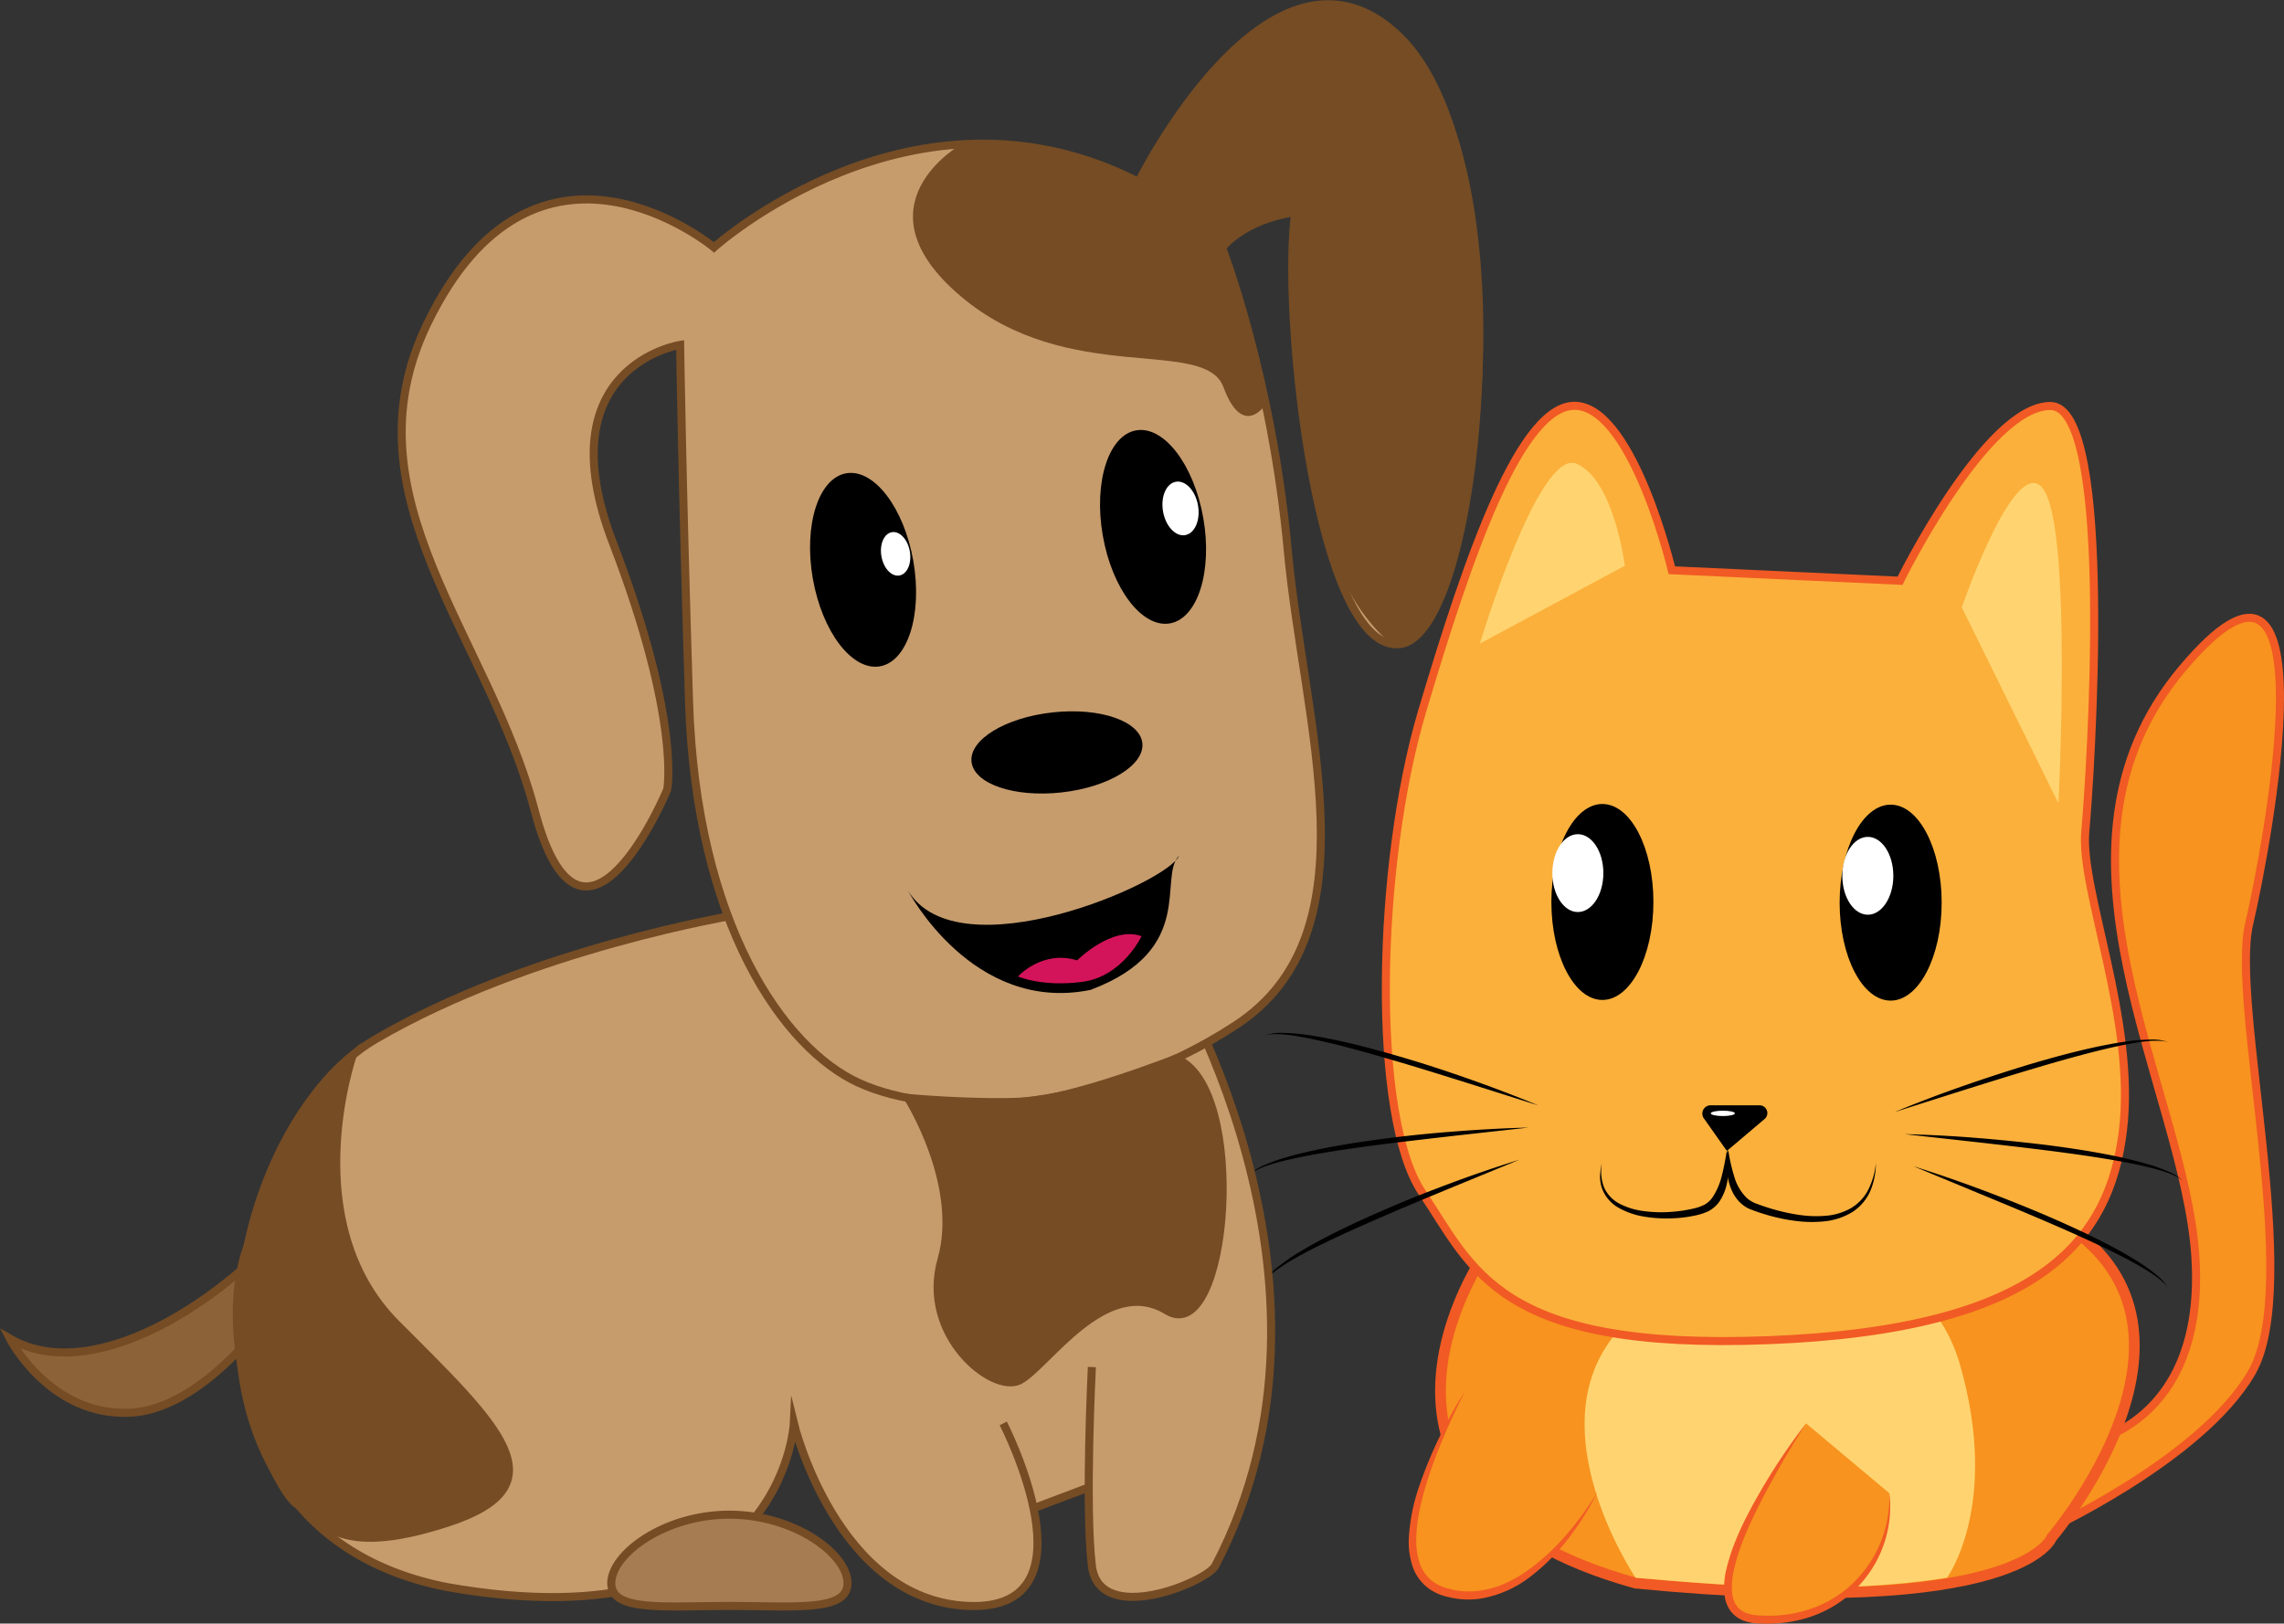 <svg id="Слой_1" data-name="Слой 1" xmlns="http://www.w3.org/2000/svg" viewBox="0 0 850.66 604.83"><rect x="0" y="0" width="850.66" height="604.83" fill="#333333" stroke="none"/><defs><style>.cls-1,.cls-2,.cls-5{fill:#f7931e;}.cls-1,.cls-2,.cls-4{stroke:#f15a24;}.cls-1,.cls-10,.cls-11,.cls-13,.cls-2,.cls-4,.cls-9{stroke-miterlimit:10;}.cls-1,.cls-10,.cls-11,.cls-13,.cls-4,.cls-9{stroke-width:3px;}.cls-2{stroke-width:4px;}.cls-3{fill:#ffd470;}.cls-4,.cls-8{fill:#fbb03b;}.cls-6{fill:#f15a24;}.cls-7{fill:#fff;}.cls-9{fill:#c69c6d;}.cls-10,.cls-11,.cls-13,.cls-9{stroke:#754c24;}.cls-10{fill:#8c6239;}.cls-11{fill:#a67c52;}.cls-12{fill:#d4145a;}.cls-13,.cls-14{fill:#754c24;}</style></defs><path class="cls-1" d="M1425.41,760.85s45.09-6.35,41.09-69.35-62-151-5-219,32,65,25,95,20,134,1,167-79,60-79,60Z" transform="translate(-648.84 -223.24)"/><path class="cls-2" d="M1202,690s-63,90,56,123c144,14,155-17,155-17s65-76,6-116C1385,644,1202,690,1202,690Z" transform="translate(-648.84 -223.24)"/><path class="cls-3" d="M1258,811s-41.51-61.47-1.79-96.68,107.72-34.84,122.67,17.47S1374,811,1374,811C1335,817,1297.42,814.47,1258,811Z" transform="translate(-648.84 -223.24)"/><path class="cls-4" d="M1178.5,667.5c-19-28.24-17-122,0-179.28s37-116.09,58-113.74,35,61.19,35,61.19l85,3.92s32-65.11,56-65.11,15,136.49,13,158.46,19,70.56,14,111.56-31,74.08-132,78S1197.5,695.74,1178.5,667.5Z" transform="translate(-648.84 -223.24)"/><path class="cls-5" d="M1194.5,741.5s-39,66-7,75,56-37,56-37" transform="translate(-648.84 -223.24)"/><path class="cls-6" d="M1194.5,741.5c-3,5.83-5.78,11.72-8.26,17.75a174.18,174.18,0,0,0-6.63,18.31c-1.77,6.21-3.22,12.56-3.29,18.89a27.09,27.09,0,0,0,1.28,9.16,14.09,14.09,0,0,0,5.17,7,16.49,16.49,0,0,0,4,2l1.09.35c.37.1.75.18,1.13.27a22.2,22.2,0,0,0,2.29.49,28.67,28.67,0,0,0,9.29,0c6.2-.91,12-3.77,17.26-7.46A81.12,81.12,0,0,0,1232,795.24a116.39,116.39,0,0,0,11.55-15.74,81.84,81.84,0,0,1-4.8,8.57c-1.74,2.78-3.62,5.48-5.61,8.1a75.79,75.79,0,0,1-13.91,14.1,41.56,41.56,0,0,1-18.2,8.37,30.17,30.17,0,0,1-10.21.06c-.86-.09-1.68-.35-2.51-.51-.42-.1-.84-.18-1.25-.3l-1.26-.39a18.93,18.93,0,0,1-4.72-2.4,17.09,17.09,0,0,1-6.2-8.53,29.1,29.1,0,0,1-1.34-10.17,70.93,70.93,0,0,1,3.89-19.53A166,166,0,0,1,1194.5,741.5Z" transform="translate(-648.84 -223.24)"/><path class="cls-5" d="M1321.5,753.5s-51,71-18,73,51-24,49-47" transform="translate(-648.84 -223.24)"/><path class="cls-6" d="M1321.5,753.5c-3.67,5.78-7.26,11.6-10.59,17.56s-6.58,12-9.45,18.12-5.45,12.47-6.84,19a24.85,24.85,0,0,0-.5,9.59,9.3,9.3,0,0,0,1.76,4,7.93,7.93,0,0,0,3.52,2.42,15.7,15.7,0,0,0,4.58.85l2.5.1,2.49,0a50.37,50.37,0,0,0,9.87-1.3,43.32,43.32,0,0,0,17.73-8.67,44.39,44.39,0,0,0,15.93-35.63,39.83,39.83,0,0,1,0,10.29,43.26,43.26,0,0,1-14.4,27.12,44.26,44.26,0,0,1-18.57,9.65,51.11,51.11,0,0,1-10.43,1.47l-2.63.05-2.63-.09a17.94,17.94,0,0,1-5.47-1,11,11,0,0,1-4.79-3.37,12.42,12.42,0,0,1-2.32-5.3,27.05,27.05,0,0,1,.61-10.76,69.71,69.71,0,0,1,3.21-10c1.28-3.22,2.74-6.36,4.3-9.43A226.17,226.17,0,0,1,1321.5,753.5Z" transform="translate(-648.84 -223.24)"/><ellipse cx="704.16" cy="336.26" rx="19" ry="36.5"/><ellipse class="cls-7" cx="695.66" cy="326.26" rx="9.5" ry="14.5"/><ellipse cx="596.8" cy="336.01" rx="19" ry="36.5"/><ellipse class="cls-7" cx="587.66" cy="325.26" rx="9.5" ry="14.5"/><path d="M1286,635h18.19a2.89,2.89,0,0,1,1.87,5.09L1292,652l-8.57-12.14A3.08,3.08,0,0,1,1286,635Z" transform="translate(-648.84 -223.24)"/><ellipse class="cls-7" cx="641.66" cy="414.76" rx="4.5" ry="1"/><path class="cls-8" d="M1292.5,651.5s-1,17,9,21,44,14,46-16" transform="translate(-648.84 -223.24)"/><path d="M1292.5,651.5a65.26,65.26,0,0,0,2.24,10,18,18,0,0,0,4.74,8.09,11.8,11.8,0,0,0,4.07,2.24q2.37.9,4.82,1.63a73.28,73.28,0,0,0,9.91,2.27,43.62,43.62,0,0,0,10.07.46,22.89,22.89,0,0,0,9.54-2.69,16.91,16.91,0,0,0,6.82-7.14,28.23,28.23,0,0,0,2.79-9.83,26.84,26.84,0,0,1-2,10.2,17.89,17.89,0,0,1-6.82,8.07,24.72,24.72,0,0,1-10.11,3.4,45.27,45.27,0,0,1-10.6-.09,67.15,67.15,0,0,1-10.34-2.08c-1.69-.48-3.37-1-5-1.59-.83-.31-1.63-.59-2.56-1a12.23,12.23,0,0,1-2.46-1.6,13.82,13.82,0,0,1-3.49-4.52,20.79,20.79,0,0,1-1.71-5.21,26,26,0,0,1-.47-5.33A23.17,23.17,0,0,1,1292.5,651.5Z" transform="translate(-648.84 -223.24)"/><path class="cls-8" d="M1292,651.73s.91,17.77-8.15,21.77-43.37,6-38.37-17" transform="translate(-648.84 -223.24)"/><path d="M1292,651.73a28.9,28.9,0,0,1,.46,9.65,25.57,25.57,0,0,1-1,4.84,19.27,19.27,0,0,1-2.23,4.62,11.79,11.79,0,0,1-4,3.56,22.09,22.09,0,0,1-4.83,1.61,48.58,48.58,0,0,1-9.65,1.12,49.64,49.64,0,0,1-9.66-.68,28.77,28.77,0,0,1-9.21-3.16,13.89,13.89,0,0,1-6.37-7.3,13.49,13.49,0,0,1-.73-4.78,20.18,20.18,0,0,1,.72-4.71,16.33,16.33,0,0,0,.81,9.18,12.81,12.81,0,0,0,6.3,6.27,26.83,26.83,0,0,0,8.79,2.5,49.25,49.25,0,0,0,9.25.29,53.45,53.45,0,0,0,9.13-1.33,16.2,16.2,0,0,0,4.09-1.5,9.24,9.24,0,0,0,2.91-2.8,25.69,25.69,0,0,0,3.41-8.16C1290.94,658,1291.5,654.9,1292,651.73Z" transform="translate(-648.84 -223.24)"/><path d="M1354.5,637.5q12.26-5.07,24.78-9.45t25.21-8.24c8.48-2.51,17-4.85,25.69-6.69,4.34-.91,8.71-1.7,13.12-2.21a64.15,64.15,0,0,1,6.65-.4,17.08,17.08,0,0,1,6.55,1,11.2,11.2,0,0,0-3.25-.51,27.62,27.62,0,0,0-3.28,0,62.87,62.87,0,0,0-6.54.84c-4.33.73-8.62,1.72-12.9,2.76-8.54,2.13-17,4.55-25.47,7.08s-16.87,5.16-25.29,7.8Z" transform="translate(-648.84 -223.24)"/><path d="M1358.15,645.74q13.26.32,26.48,1.38t26.39,2.66c8.78,1.13,17.54,2.44,26.21,4.27,4.33.92,8.65,2,12.89,3.28a63.22,63.22,0,0,1,6.24,2.33,17,17,0,0,1,5.59,3.55,11.14,11.14,0,0,0-2.76-1.78,27,27,0,0,0-3-1.28,62.59,62.59,0,0,0-6.31-1.87c-4.26-1.08-8.59-1.91-12.92-2.69-8.67-1.51-17.41-2.73-26.16-3.83s-17.51-2.1-26.28-3.09Z" transform="translate(-648.84 -223.24)"/><path d="M1361.49,657.7q12.66,4,25.07,8.63t24.64,9.84c8.11,3.52,16.17,7.19,24,11.35,3.91,2.07,7.77,4.27,11.48,6.71a59.26,59.26,0,0,1,5.36,4,16.83,16.83,0,0,1,4.4,5,11.18,11.18,0,0,0-2.17-2.48,26.79,26.79,0,0,0-2.55-2.07c-1.78-1.28-3.65-2.44-5.55-3.54-3.8-2.22-7.73-4.21-11.68-6.15-7.92-3.85-16-7.43-24.08-10.9s-16.26-6.86-24.41-10.23Z" transform="translate(-648.84 -223.24)"/><path d="M1221.79,635.05l-25.27-8c-8.42-2.64-16.84-5.29-25.3-7.8s-16.92-4.95-25.47-7.08c-4.27-1-8.56-2-12.9-2.76a62.34,62.34,0,0,0-6.53-.84,27.79,27.79,0,0,0-3.29-.06,11.14,11.14,0,0,0-3.24.52,16.71,16.71,0,0,1,6.55-1,61.64,61.64,0,0,1,6.65.4c4.41.5,8.78,1.29,13.11,2.21,8.67,1.83,17.22,4.18,25.7,6.68s16.88,5.29,25.21,8.24S1213.62,631.66,1221.79,635.05Z" transform="translate(-648.84 -223.24)"/><path d="M1218.13,643.29l-26.33,2.92c-8.77,1-17.54,2-26.29,3.1s-17.48,2.31-26.16,3.82c-4.33.78-8.65,1.61-12.91,2.69a62.83,62.83,0,0,0-6.32,1.88,27.77,27.77,0,0,0-3,1.28,11.52,11.52,0,0,0-2.76,1.78,17.08,17.08,0,0,1,5.59-3.56,66,66,0,0,1,6.25-2.32c4.24-1.32,8.55-2.36,12.89-3.28,8.67-1.83,17.43-3.14,26.2-4.28s17.58-2,26.39-2.66S1209.29,643.5,1218.13,643.29Z" transform="translate(-648.84 -223.24)"/><path d="M1214.79,655.24l-24.5,10.08c-8.16,3.38-16.32,6.74-24.41,10.24s-16.16,7.05-24.09,10.89c-4,1.95-7.87,3.94-11.67,6.15a64.43,64.43,0,0,0-5.55,3.55,28.24,28.24,0,0,0-2.56,2.07,11.09,11.09,0,0,0-2.16,2.47,16.92,16.92,0,0,1,4.39-5c1.71-1.42,3.52-2.72,5.36-4,3.71-2.44,7.57-4.63,11.48-6.71,7.83-4.15,15.89-7.83,24-11.34s16.34-6.76,24.63-9.84S1206.36,657.88,1214.79,655.24Z" transform="translate(-648.84 -223.24)"/><path class="cls-3" d="M1379.5,449.5s21-61,31-43,5,116,5,116Z" transform="translate(-648.84 -223.24)"/><path class="cls-3" d="M1200,463s22-73,36-67,18,38,18,38Z" transform="translate(-648.84 -223.24)"/><polygon class="cls-9" points="340.66 524.26 378.66 564.26 415.66 550.26 421.66 493.26 340.66 524.26"/><path class="cls-10" d="M757.89,663.5c21.66,1.34-59.63,84.84-105.39,58.42,0,0,15,29.18,45,27.58s57-44,57-44Z" transform="translate(-648.84 -223.24)"/><path class="cls-9" d="M1022.5,753.5s36,70-13,68-65-68-65-68-4,83-129,61c-113-22-85-170-27-204S923.7,564,923.7,564l158.8,16.5s75,119,19,226c-3,6-43.28,22.85-46,0-2.63-22,0-74,0-74" transform="translate(-648.84 -223.24)"/><path class="cls-11" d="M964.5,813c0,10.77-19.7,8.5-44,8.5s-44,2.27-44-8.5,19.7-25.5,44-25.5S964.5,802.23,964.5,813Z" transform="translate(-648.84 -223.24)"/><path class="cls-9" d="M1104,315.49s18.49,47.74,24.44,112.59,33.12,142.62-19.25,177-112.06,34.48-140.34,21.64-60.77-59.44-63.38-142-3.32-133-3.32-133-50.4,7.77-25.06,73.68,20.25,92,20.25,92-31.5,75.82-49.41,7.62c-17.12-65.17-71.07-116.56-40.05-181,40.36-83.89,106.88-28.63,106.88-28.63s74.64-67.16,158.13-24.38c0,0,49.39-99.69,96.85-54.39s31.32,222.83.53,226.56-44.37-123.68-39-160.94C1111.53,305.22,1104,315.49,1104,315.49Z" transform="translate(-648.84 -223.24)"/><ellipse cx="970.3" cy="435.43" rx="19" ry="36.5" transform="translate(-709.36 -49.49) rotate(-9.92)"/><ellipse class="cls-7" cx="982.43" cy="429.48" rx="5.37" ry="8.19" transform="translate(-708.16 -47.49) rotate(-9.92)"/><ellipse cx="1078.3" cy="419.43" rx="19" ry="36.5" transform="translate(-704.99 -31.12) rotate(-9.92)"/><ellipse class="cls-7" cx="1088.53" cy="412.56" rx="6.61" ry="10.09" transform="translate(-703.65 -29.46) rotate(-9.92)"/><ellipse cx="1042.5" cy="503.5" rx="32" ry="15" transform="translate(-697.54 -106.52) rotate(-6.26)"/><path d="M1088,542c-4,10-82.17,44-101,13,0,0,24,46,68,37C1094.77,577.08,1080,550,1088,542Z" transform="translate(-648.84 -223.24)"/><path class="cls-12" d="M1074,572s-7,15-22,17-24-2-24-2,9-10,22-6C1050,581,1063,568,1074,572Z" transform="translate(-648.84 -223.24)"/><path class="cls-13" d="M780.25,616.26S758.5,678.5,796.5,716.5s62,60,19,74-47-2.08-55.52-6.54-32.38-59.61-18.93-96.54S761,632,780.25,616.26Z" transform="translate(-648.84 -223.24)"/><path class="cls-13" d="M987,632.27s20.5,32.23,12.5,60.23,19,50,29,45,32-40,55-26,30.57-83.79,3.28-93.89c0,0-38.28,15.1-56.78,16S987,632.27,987,632.27Z" transform="translate(-648.84 -223.24)"/><path class="cls-14" d="M1007,276.94s-40.47,22.56-.47,56.56,91,15,98,34,15.29,6.91,15.29,6.91L1104.5,315.5s18-14,27-13c0,0-10.08,123,35.46,160.5,37.54,6.5,62.38-235.93-25-238.21-28.42-4.29-69.42,65.71-69.42,65.71S1043.45,273.39,1007,276.94Z" transform="translate(-648.84 -223.24)"/></svg>
